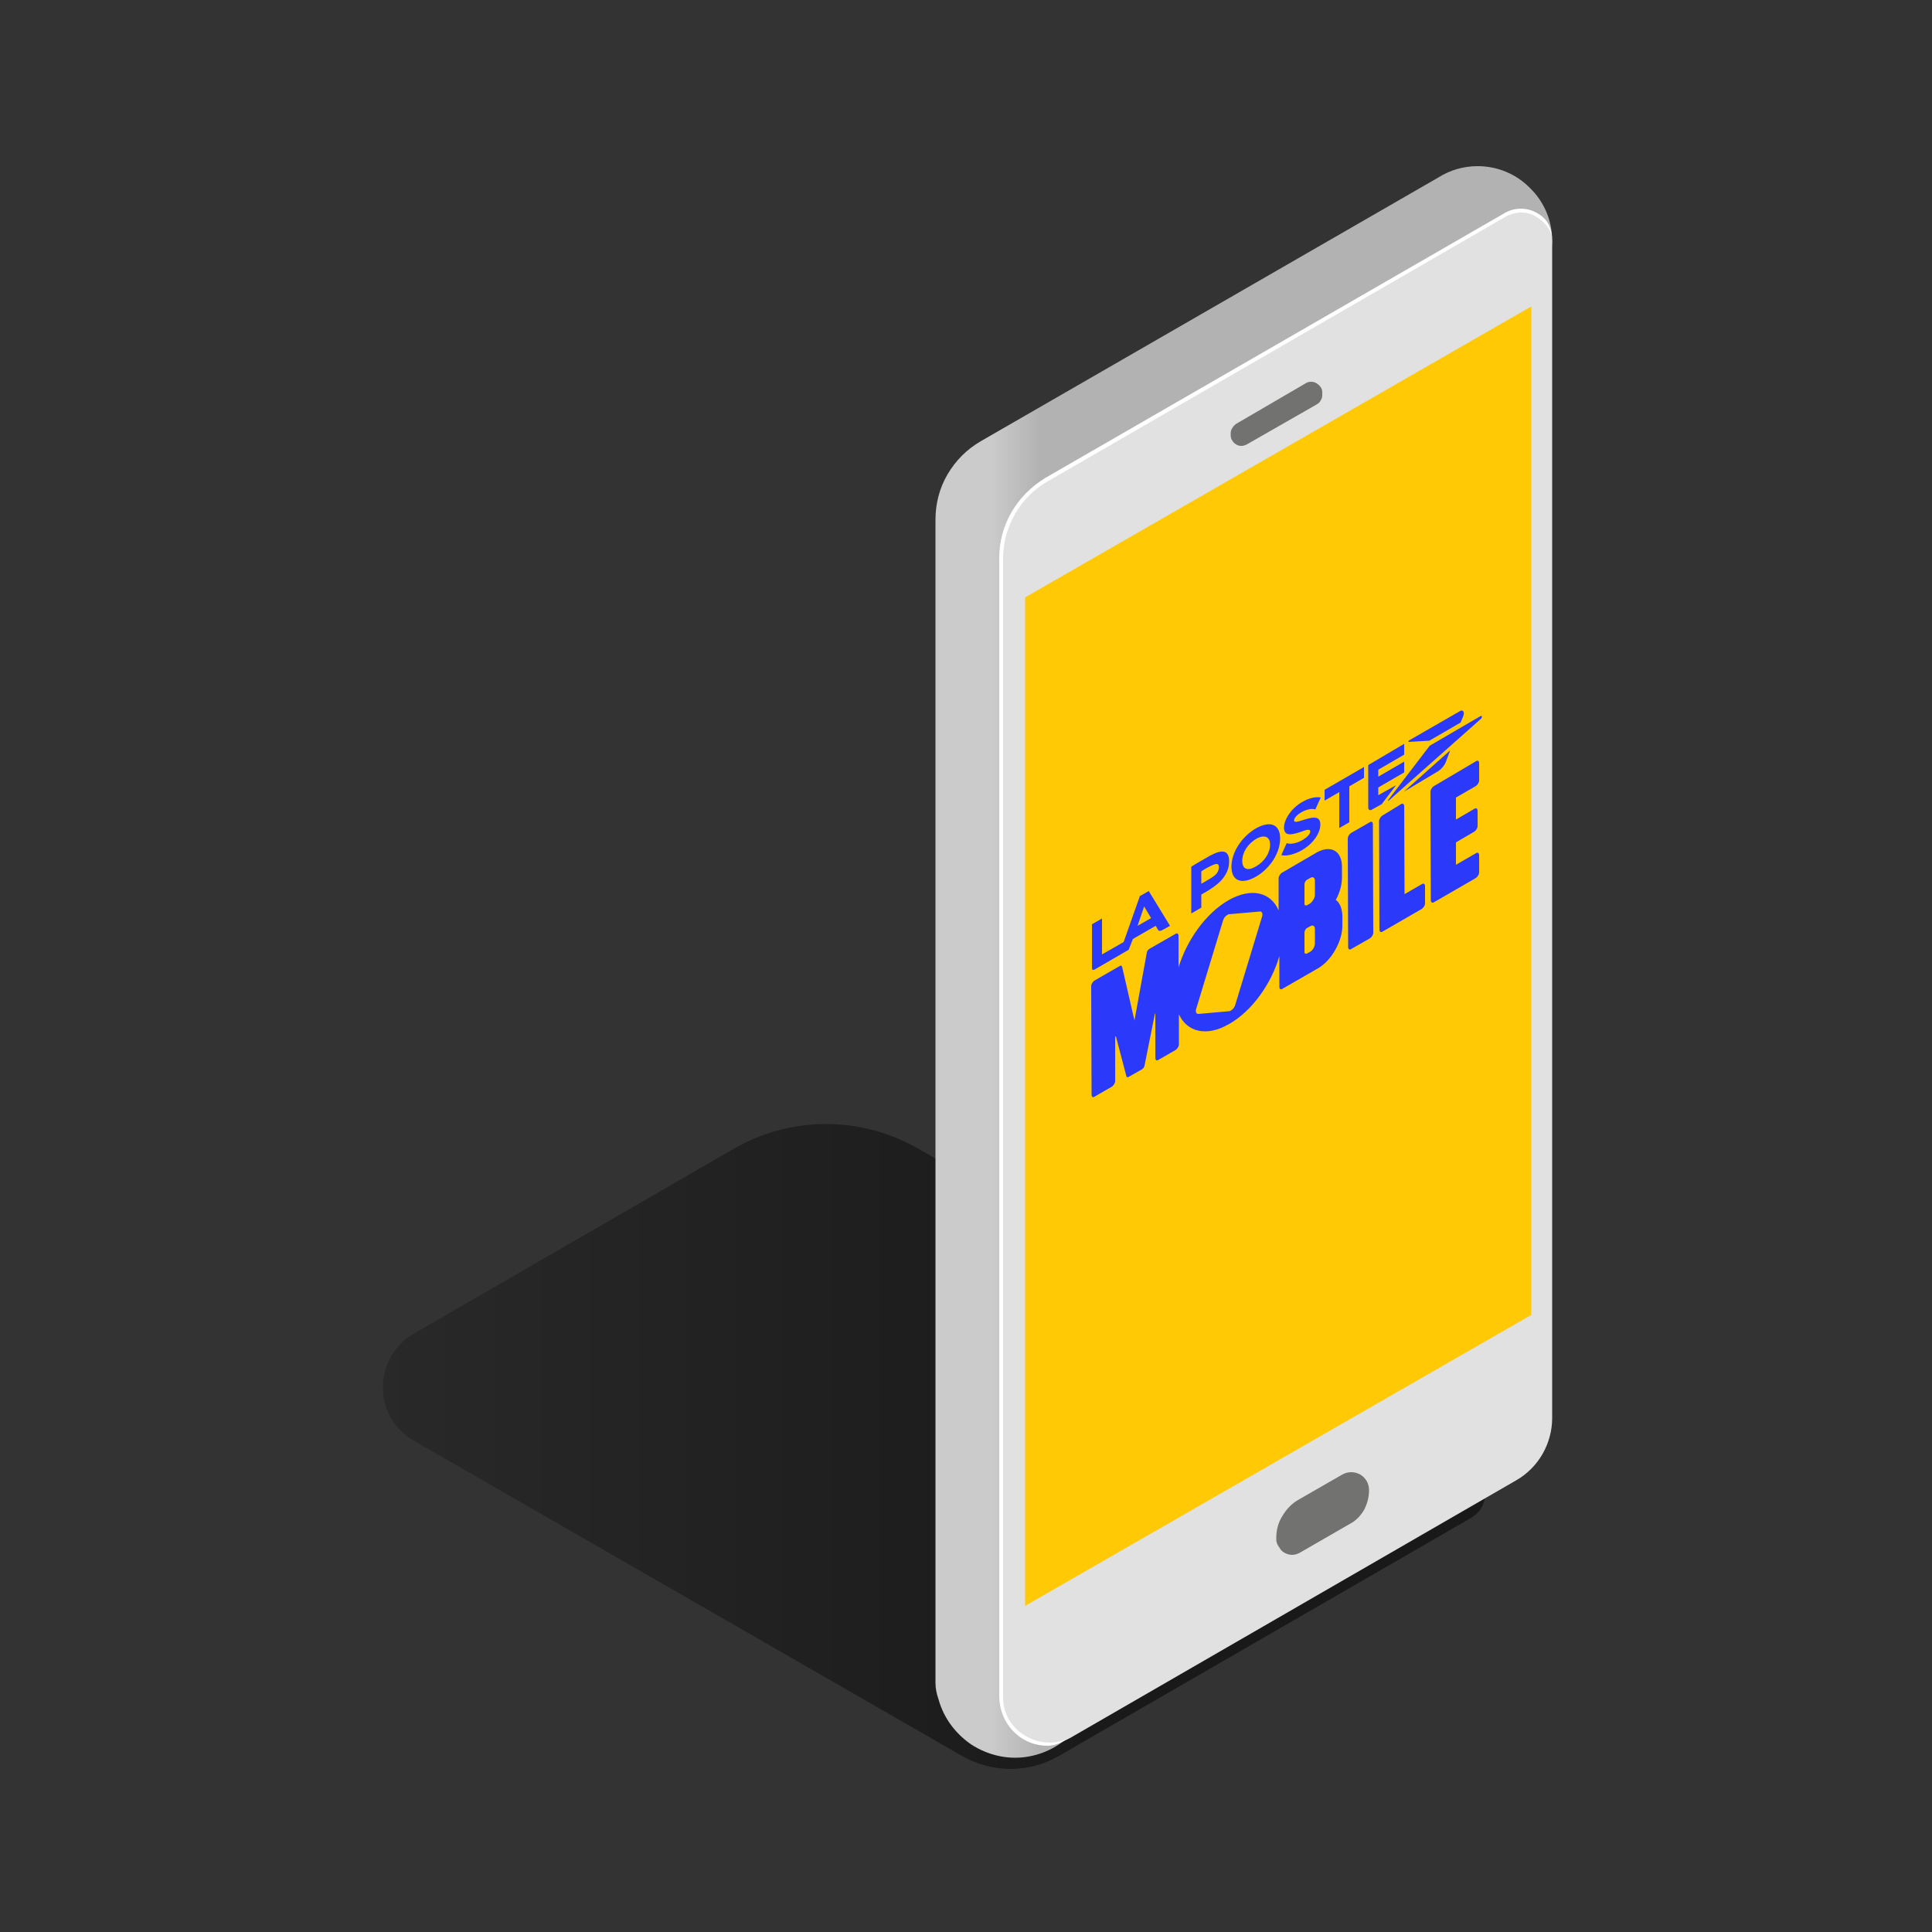<svg width="500" height="500" viewBox="0 0 500 500" fill="none" xmlns="http://www.w3.org/2000/svg">
<rect x="0" y="0" width="500" height="500" fill="#333333" stroke="none"/>
<path d="M380.6 392.9L274.1 454.4C270.3 456.6 266 457.8 261.5 457.8C257.1 457.8 252.8 456.6 248.9 454.4L107 372.8C104.6 371.4 102.6 369.4 101.2 367C99.8 364.6 99.1 361.8 99.1 359C99.1 356.2 99.8 353.5 101.2 351C102.6 348.6 104.6 346.6 107 345.2L189.9 297.3C197.2 293.1 205.4 290.9 213.8 290.9C222.2 290.9 230.4 293.1 237.7 297.3L380.7 379.4C381.9 380.1 382.8 381 383.5 382.2C384.2 383.4 384.5 384.7 384.5 386.1C384.5 387.5 384.1 388.8 383.5 390C382.8 391.3 381.8 392.2 380.6 392.9Z" fill="url(#paint0_linear_333_18917)"/>
<path d="M401.7 62.3C401.7 57.2 399.7 52.3 396 48.7C392.4 45 387.5 43 382.4 43C378.8 43 375.3 44 372.3 45.9L253.8 114.2C250.2 116.3 247.3 119.2 245.2 122.8C243.1 126.4 242.1 130.4 242.1 134.5V434.2V435.5C242.1 437 242.4 438.4 242.9 439.8C244.2 444.6 247.3 448.7 251.4 451.5C255.6 454.2 260.6 455.4 265.5 454.7C270.4 454 274.9 451.6 278.2 447.8C281.5 444 283.3 439.2 283.3 434.3C283.3 433.7 283.3 433.1 283.2 432.6L375.3 379.4C378.1 377.8 380.5 375.4 382.1 372.6C383.7 369.8 384.6 366.6 384.6 363.3V81.4C389.3 80.8 393.6 78.6 396.7 75.1C399.9 71.6 401.6 67 401.7 62.3Z" fill="url(#paint1_linear_333_18917)"/>
<path d="M277.1 449.7L392.4 383.1C395.2 381.5 397.6 379.1 399.2 376.3C400.8 373.5 401.7 370.3 401.7 367V62.5C401.7 61.1 401.3 59.7 400.6 58.5C399.9 57.3 398.9 56.3 397.7 55.6C396.5 54.9 395.1 54.5 393.7 54.5C392.3 54.5 390.9 54.9 389.7 55.6L270.8 124.1C267.3 126.2 264.3 129.1 262.3 132.7C260.3 136.3 259.2 140.3 259.2 144.4V439.3C259.2 441.4 259.8 443.4 260.8 445.2C261.8 447 263.3 448.5 265.2 449.5C267 450.5 269 451.1 271.1 451.1C273.2 451.2 275.3 450.7 277.1 449.7Z" fill="#E1E1E1"/>
<path d="M271.1 451.8C267.8 451.8 264.6 450.5 262.3 448.1C260 445.8 258.7 442.6 258.6 439.3V144.4C258.6 140.2 259.7 136.1 261.8 132.5C263.9 128.9 266.9 125.9 270.5 123.7L389.3 55.2C390.6 54.4 392.1 54 393.6 54C395.1 54 396.6 54.4 397.9 55.2C400.6 56.7 401.7 59.2 401.7 62.3C401.7 59.6 399.8 57.4 397.4 56C396.3 55.3 395 55 393.6 55C392.3 55 391 55.4 389.8 56L271.1 124.6C267.6 126.6 264.7 129.5 262.7 133C260.7 136.5 259.6 140.4 259.6 144.4V439.3C259.6 441.3 260.1 443.3 261.1 445C262.1 446.7 263.6 448.2 265.3 449.2C268.9 451.3 273.4 451.7 277 449.6C275.1 450.8 273.2 451.8 271.1 451.8Z" fill="white"/>
<path d="M265.3 415.6L396.3 340.3V79.3L265.3 154.6V415.6Z" fill="#FFC905"/>
<path d="M340.7 104.7L322.7 115C322.3 115.2 321.8 115.4 321.3 115.4C320.8 115.4 320.3 115.3 319.9 115C319.5 114.8 319.1 114.4 318.9 114C318.6 113.6 318.5 113.1 318.5 112.6V112.2C318.5 111.7 318.6 111.2 318.9 110.8C319.1 110.4 319.5 110 319.9 109.7L337.9 99.2C338.3 98.9 338.8 98.8 339.3 98.8C339.8 98.8 340.3 98.9 340.7 99.2C341.1 99.4 341.5 99.8 341.8 100.2C342.1 100.6 342.2 101.1 342.2 101.6V102.2C342.2 102.7 342.1 103.2 341.8 103.6C341.6 104.1 341.2 104.4 340.7 104.7Z" fill="#727271"/>
<path d="M330.3 398.4V398C330.3 396 330.8 394 331.9 392.3C332.9 390.6 334.3 389.1 336.1 388.1L347.4 381.6C348.1 381.2 348.9 381 349.7 381C350.5 381 351.3 381.2 352 381.6C352.7 382 353.3 382.6 353.7 383.3C354.1 384 354.3 384.8 354.3 385.6V385.8C354.3 387.5 353.8 389.3 353 390.8C352.1 392.3 350.9 393.6 349.3 394.4L336.3 401.9C335.7 402.2 335 402.4 334.4 402.4C333.7 402.4 333.1 402.2 332.5 401.9C331.9 401.6 331.4 401.1 331.1 400.5C330.5 399.7 330.3 399.1 330.3 398.4Z" fill="#727271"/>
<path d="M382 197C382.4 196.7 382.8 196.9 382.8 197.5V202C382.8 202.5 382.4 203.1 382 203.4L376.8 206.4V212.1L381.6 209.3C382 209 382.4 209.3 382.4 209.8V213.8C382.4 214.3 382 214.9 381.6 215.2L376.8 218V223.8L382 220.8C382.4 220.5 382.8 220.8 382.8 221.3V225.8C382.8 226.3 382.4 226.9 382 227.2L371.1 233.5C370.7 233.8 370.3 233.5 370.3 233L370.2 204.9C370.2 204.4 370.6 203.8 371 203.5L382 197Z" fill="#2B39FA"/>
<path d="M375.3 194.2L374.3 196.9C373.9 198.1 372.9 199.2 372 199.7L363.3 204.9L375.3 194.2Z" fill="#2B39FA"/>
<path d="M362.6 208.1C363 207.8 363.4 208.1 363.4 208.6L363.5 231.4L368 228.8C368.4 228.5 368.8 228.8 368.8 229.3V233.8C368.8 234.3 368.4 234.9 368 235.2L357.8 241.1C357.4 241.4 357 241.1 357 240.6L356.9 212.5C356.9 212 357.3 211.4 357.7 211.1L362.6 208.1Z" fill="#2B39FA"/>
<path d="M383.2 185.3C383.4 185.2 383.5 185.3 383.5 185.5C383.5 185.7 383.4 185.9 383.3 186L359.4 207.2C359.2 207.3 359.1 207.2 359.3 207L370 193L383.2 185.3Z" fill="#2B39FA"/>
<path d="M363.4 192.5V195.3L356.7 199.2V201L363.4 197.1V199.9L356.7 203.8V205.8L361.3 203.2L357.6 208.1L355.1 209.5C354.8 209.7 354.6 209.7 354.4 209.6C354.2 209.5 354.1 209.3 354.1 209V198L363.4 192.5Z" fill="#2B39FA"/>
<path d="M337.1 207.5C338.6 206.6 340.6 206.1 341.8 206.4L340.4 209.5C339.5 209.1 337.9 209.6 337 210.1C335.7 210.8 334.9 211.7 334.9 212.3C334.9 213 336.1 212.6 337.3 212.2C339.3 211.6 341.7 210.8 341.7 213.4C341.7 215.7 339.7 218.5 336.8 220.1C335.4 220.9 333.1 221.7 331.6 221.3L333 218.2C334 218.6 335.7 218.2 337.1 217.4C338.1 216.8 339.1 215.9 339.1 215.2C339.1 214.4 337.9 214.8 336.6 215.3C334.7 215.9 332.3 216.7 332.3 214.2C332.3 211.9 334.4 209 337.1 207.5Z" fill="#2B39FA"/>
<path d="M325 214.4C328.7 212.3 331.3 213.3 331.3 217C331.3 220.7 328.7 224.8 325 226.9C321.3 229 318.7 228 318.7 224.3C318.7 220.6 321.3 216.6 325 214.4ZM325.1 224.2C327.3 222.9 328.7 220.7 328.7 218.6C328.7 216.5 327.2 215.9 325.1 217.1C322.9 218.4 321.5 220.6 321.5 222.8C321.5 225 322.9 225.5 325.1 224.2Z" fill="#2B39FA"/>
<path d="M297.3 230.601L302.8 239.601L301.2 240.501C300.4 240.901 300 241.201 299.6 240.501L299.1 239.601L293.2 243.001L292.1 245.801L283.3 250.901C282.7 251.201 282.6 250.901 282.6 250.201V239.201L285.2 237.701V247.001L290.8 243.801L295 231.901L297.3 230.601ZM294.4 239.601L297.9 237.601L296.1 234.601L294.4 239.601Z" fill="#2B39FA"/>
<path d="M312.2 222.001C314.7 220.501 318.1 218.901 318.1 222.901C318.1 226.901 314.8 229.201 312.3 230.701C312.1 230.801 311.1 231.401 310.9 231.501V234.901L308.3 236.401V224.301C308.4 224.201 311.1 222.601 312.2 222.001ZM315.1 225.701C315.6 224.801 315.5 223.901 315.2 223.701C314.7 223.401 313.9 223.801 312.2 224.701C311.8 224.901 311.4 225.201 310.9 225.501V228.701C311.1 228.601 312.2 228.001 312.3 227.901C313.5 227.201 314.6 226.601 315.1 225.701Z" fill="#2B39FA"/>
<path d="M353 198.5V201.3L349.2 203.5V212.8L346.6 214.3V205L342.8 207.2V204.4L353 198.5Z" fill="#2B39FA"/>
<path d="M347.3 224.3V227.1C347.3 229 346.7 231.1 345.7 232.9C346.7 233.6 347.3 235 347.4 236.8V239.6C347.4 243.6 344.6 248.6 341.1 250.6L331.9 255.9C331.5 256.2 331.1 256 331.1 255.4V247.4C329.1 254.5 324 261.7 318.1 265C312.3 268.4 307.2 267.1 305.1 262.5V270.3C305.1 270.8 304.7 271.4 304.3 271.7L299.8 274.3C299.4 274.6 299 274.4 299 273.8V262.4C299 262.3 298.9 262.3 298.9 262.3L296.2 275.8C296.1 276.2 295.9 276.5 295.6 276.7L292.1 278.7C291.8 278.9 291.6 278.8 291.5 278.5L288.8 268.2C288.6 268.2 288.6 268.3 288.6 268.4V279.8C288.6 280.3 288.2 280.9 287.8 281.2L283.3 283.8C282.9 284.1 282.5 283.9 282.5 283.3L282.4 255.2C282.4 254.7 282.8 254.1 283.2 253.8L289.8 250C290.1 249.8 290.3 249.9 290.4 250.2L293.6 264.1L296.8 246.5C296.9 246.1 297.1 245.8 297.4 245.6L304.2 241.7C304.6 241.4 305 241.6 305 242.2V250.4C307.1 243.4 312 236.4 317.9 233C323.8 229.6 328.9 230.9 330.9 235.6V227.3C330.9 226.8 331.3 226.2 331.7 225.9L340.8 220.6C344.4 218.6 347.3 220.2 347.3 224.3ZM326.6 237.3C326.9 236.5 326.6 235.8 326 235.9L318.1 236.6C317.9 236.6 317.8 236.7 317.6 236.8C317.1 237.1 316.7 237.6 316.5 238.3L309.6 261C309.3 261.8 309.6 262.5 310.2 262.4L318.1 261.7C318.3 261.7 318.4 261.6 318.6 261.5C319.1 261.2 319.5 260.7 319.7 260L326.6 237.3ZM340.3 231.6V227.9C340.3 227.1 339.7 226.8 339.1 227.2L338.2 227.7C337.9 227.9 337.6 228.4 337.6 228.8V233.9C337.6 234.3 337.9 234.4 338.2 234.3L339.1 233.8C339.7 233.3 340.3 232.4 340.3 231.6ZM340.3 244.1V240.4C340.3 239.6 339.7 239.3 339.1 239.7L338.2 240.2C337.9 240.4 337.6 240.9 337.6 241.3V246.4C337.6 246.8 337.9 246.9 338.2 246.8L339.1 246.3C339.8 245.9 340.3 244.9 340.3 244.1Z" fill="#2B39FA"/>
<path d="M377.9 184C378.6 183.6 379.1 184.3 378.7 185.3L378 187L369.9 191.7L364.6 192C364.4 192 364.5 191.7 364.7 191.6L377.9 184Z" fill="#2B39FA"/>
<path d="M354.5 212.8C354.9 212.5 355.3 212.7 355.3 213.3L355.4 241.4C355.4 241.9 355 242.5 354.6 242.8L349.7 245.6C349.3 245.9 348.9 245.7 348.9 245.1L348.8 217C348.8 216.5 349.2 215.9 349.6 215.6L354.5 212.8Z" fill="#2B39FA"/>
<defs>
<linearGradient id="paint0_linear_333_18917" x1="99" y1="374.386" x2="384.483" y2="374.386" gradientUnits="userSpaceOnUse">
<stop stop-opacity="0.2"/>
<stop offset="0.67" stop-opacity="0.5"/>
</linearGradient>
<linearGradient id="paint1_linear_333_18917" x1="242.138" y1="248.904" x2="401.658" y2="248.904" gradientUnits="userSpaceOnUse">
<stop offset="0.09" stop-color="#CBCBCB"/>
<stop offset="0.17" stop-color="#B2B2B2"/>
</linearGradient>
</defs>
</svg>
